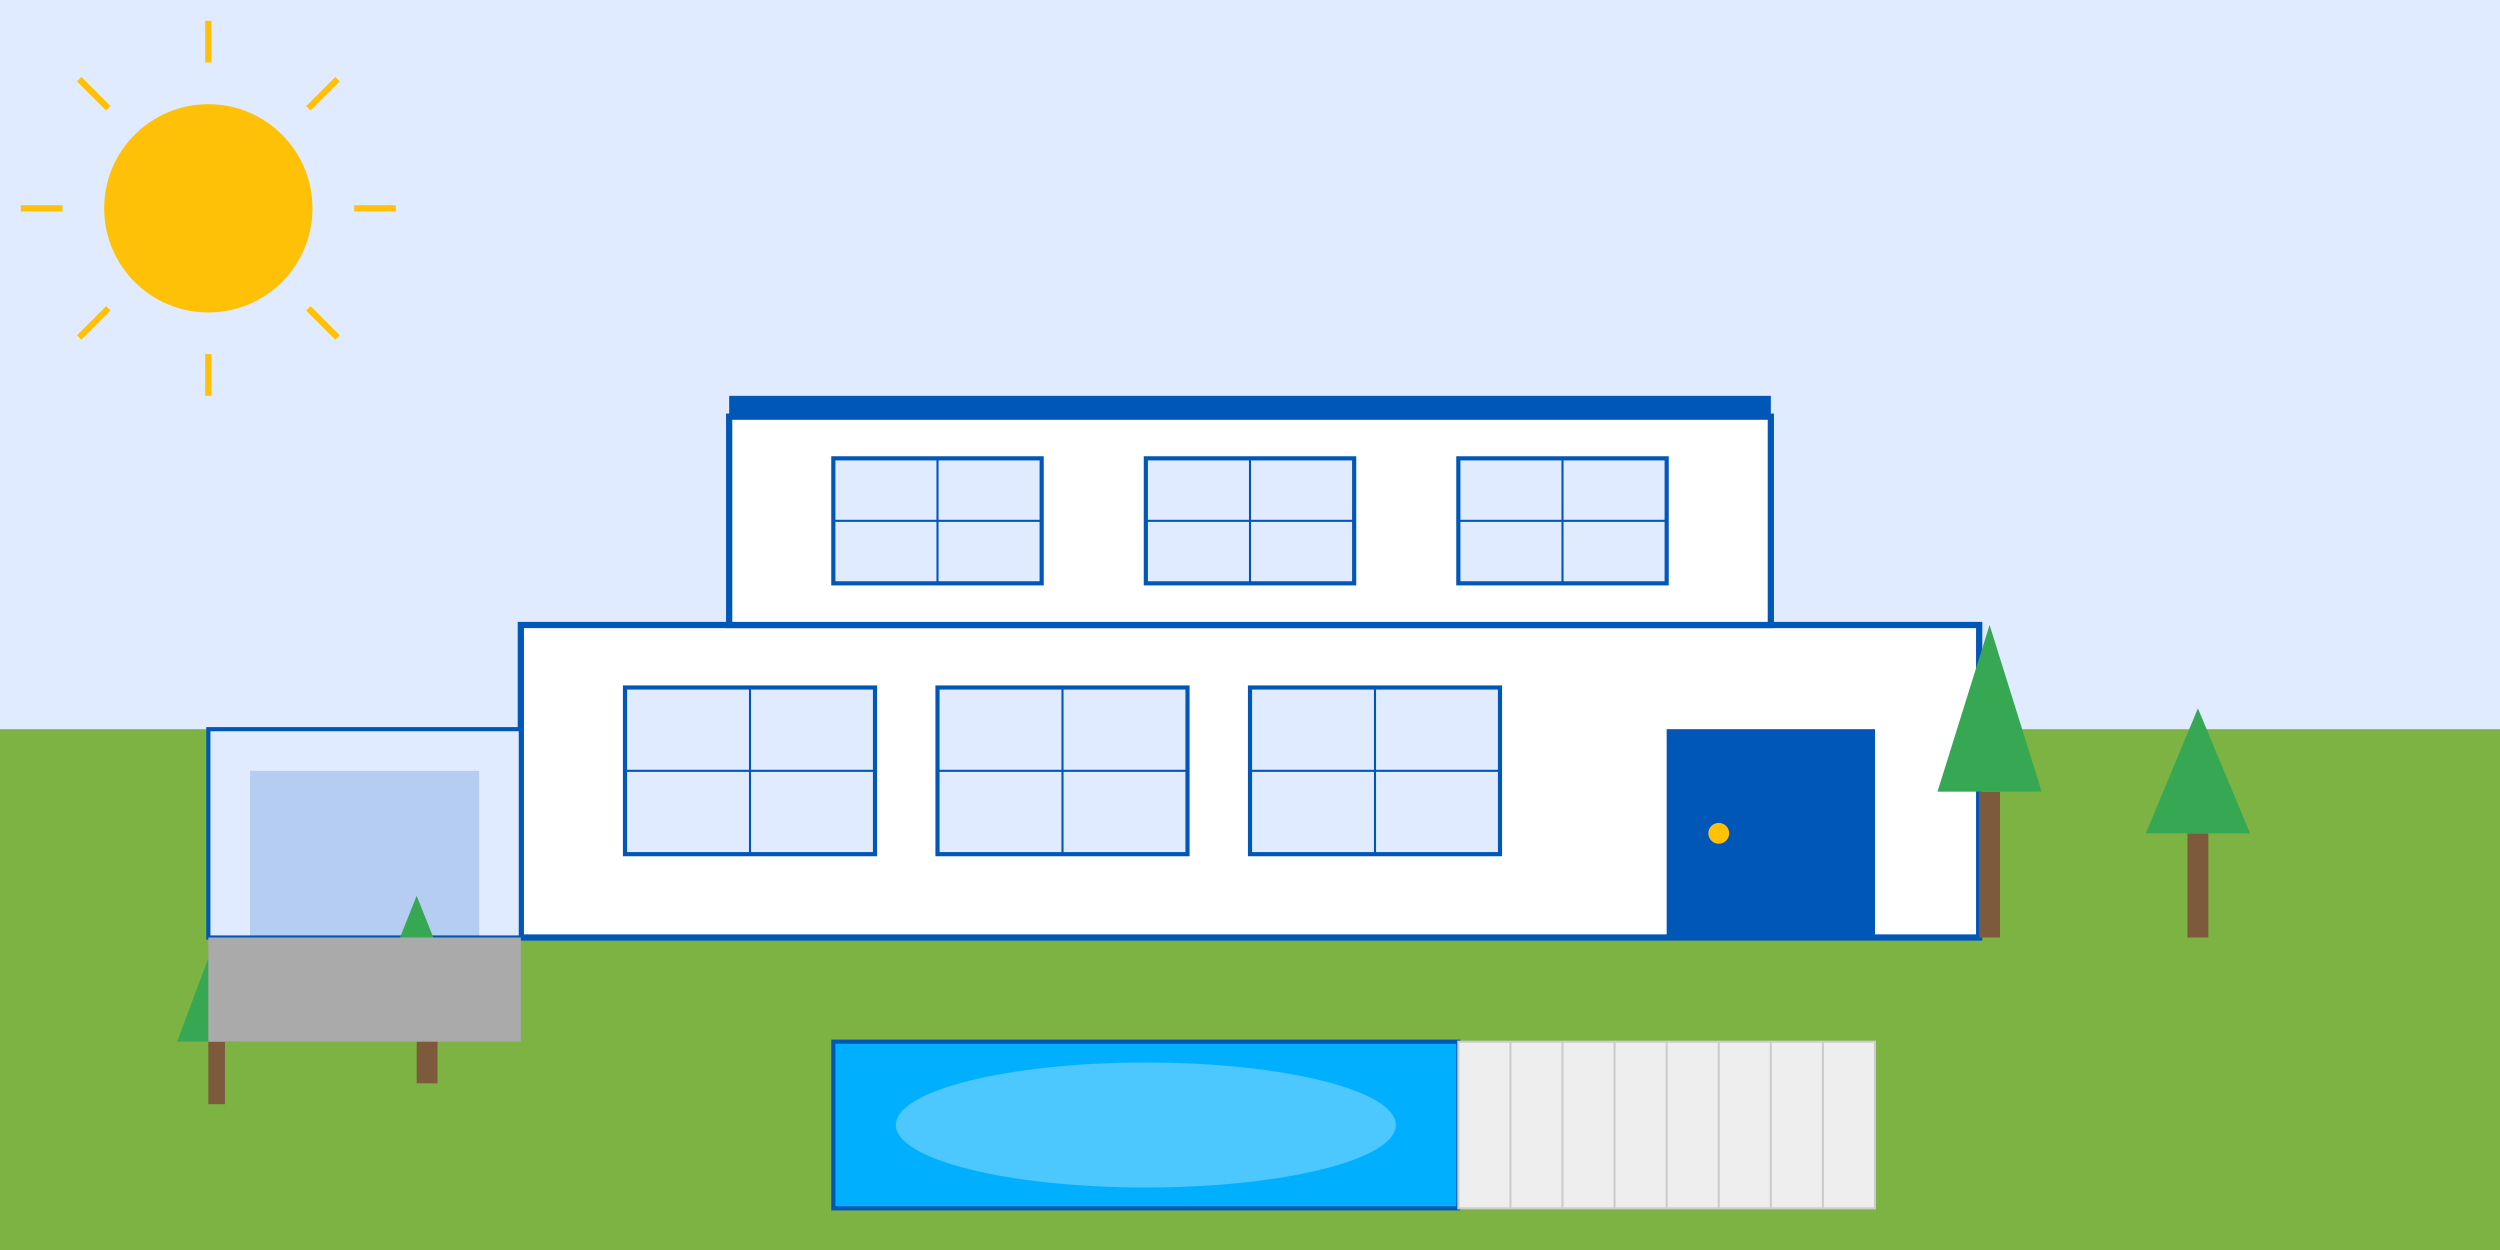 <svg xmlns="http://www.w3.org/2000/svg" width="1200" height="600" viewBox="0 0 1200 600">
  <rect width="1200" height="600" fill="#f7f9fc"/>
  
  <!-- Sky and background -->
  <rect x="0" y="0" width="1200" height="350" fill="#E1EBFF"/>
  
  <!-- Ground -->
  <rect x="0" y="350" width="1200" height="250" fill="#7CB342"/>
  
  <!-- Modern House -->
  <g>
    <!-- Main structure - First floor -->
    <rect x="250" y="300" width="700" height="150" fill="#FFFFFF" stroke="#0057B8" stroke-width="3"/>
    
    <!-- Second floor - Smaller -->
    <rect x="350" y="200" width="500" height="100" fill="#FFFFFF" stroke="#0057B8" stroke-width="3"/>
    
    <!-- Roof - Flat -->
    <rect x="350" y="190" width="500" height="10" fill="#0057B8"/>
    
    <!-- Windows - First floor -->
    <rect x="300" y="330" width="120" height="80" fill="#E1EBFF" stroke="#0057B8" stroke-width="2"/>
    <line x1="360" y1="330" x2="360" y2="410" stroke="#0057B8" stroke-width="1"/>
    <line x1="300" y1="370" x2="420" y2="370" stroke="#0057B8" stroke-width="1"/>
    
    <rect x="450" y="330" width="120" height="80" fill="#E1EBFF" stroke="#0057B8" stroke-width="2"/>
    <line x1="510" y1="330" x2="510" y2="410" stroke="#0057B8" stroke-width="1"/>
    <line x1="450" y1="370" x2="570" y2="370" stroke="#0057B8" stroke-width="1"/>
    
    <rect x="600" y="330" width="120" height="80" fill="#E1EBFF" stroke="#0057B8" stroke-width="2"/>
    <line x1="660" y1="330" x2="660" y2="410" stroke="#0057B8" stroke-width="1"/>
    <line x1="600" y1="370" x2="720" y2="370" stroke="#0057B8" stroke-width="1"/>
    
    <!-- Windows - Second floor -->
    <rect x="400" y="220" width="100" height="60" fill="#E1EBFF" stroke="#0057B8" stroke-width="2"/>
    <line x1="450" y1="220" x2="450" y2="280" stroke="#0057B8" stroke-width="1"/>
    <line x1="400" y1="250" x2="500" y2="250" stroke="#0057B8" stroke-width="1"/>
    
    <rect x="550" y="220" width="100" height="60" fill="#E1EBFF" stroke="#0057B8" stroke-width="2"/>
    <line x1="600" y1="220" x2="600" y2="280" stroke="#0057B8" stroke-width="1"/>
    <line x1="550" y1="250" x2="650" y2="250" stroke="#0057B8" stroke-width="1"/>
    
    <rect x="700" y="220" width="100" height="60" fill="#E1EBFF" stroke="#0057B8" stroke-width="2"/>
    <line x1="750" y1="220" x2="750" y2="280" stroke="#0057B8" stroke-width="1"/>
    <line x1="700" y1="250" x2="800" y2="250" stroke="#0057B8" stroke-width="1"/>
    
    <!-- Door -->
    <rect x="800" y="350" width="100" height="100" fill="#0057B8"/>
    <circle cx="825" cy="400" r="5" fill="#FFC107"/>
    
    <!-- Garage -->
    <rect x="100" y="350" width="150" height="100" fill="#E1EBFF" stroke="#0057B8" stroke-width="2"/>
    <rect x="120" y="370" width="110" height="80" fill="#0057B8" opacity="0.2"/>
  </g>
  
  <!-- Swimming pool -->
  <rect x="400" y="500" width="300" height="80" fill="#00B0FF" stroke="#0057B8" stroke-width="2"/>
  <ellipse cx="550" cy="540" rx="120" ry="30" fill="#FFFFFF" opacity="0.3"/>
  
  <!-- Terrace -->
  <rect x="700" y="500" width="200" height="80" fill="#EEEEEE" stroke="#CCCCCC" stroke-width="1"/>
  <g fill="none" stroke="#CCCCCC" stroke-width="1">
    <line x1="725" y1="500" x2="725" y2="580"/>
    <line x1="750" y1="500" x2="750" y2="580"/>
    <line x1="775" y1="500" x2="775" y2="580"/>
    <line x1="800" y1="500" x2="800" y2="580"/>
    <line x1="825" y1="500" x2="825" y2="580"/>
    <line x1="850" y1="500" x2="850" y2="580"/>
    <line x1="875" y1="500" x2="875" y2="580"/>
  </g>
  
  <!-- Trees and landscaping -->
  <g>
    <!-- Modern tree 1 -->
    <rect x="950" y="380" width="10" height="70" fill="#7E5A3C"/>
    <polygon points="930,380 980,380 955,300" fill="#36A853"/>
    
    <!-- Modern tree 2 -->
    <rect x="1050" y="400" width="10" height="50" fill="#7E5A3C"/>
    <polygon points="1030,400 1080,400 1055,340" fill="#36A853"/>
    
    <!-- Modern tree 3 -->
    <rect x="200" y="480" width="10" height="40" fill="#7E5A3C"/>
    <polygon points="180,480 220,480 200,430" fill="#36A853"/>
    
    <!-- Modern tree 4 -->
    <rect x="100" y="500" width="8" height="30" fill="#7E5A3C"/>
    <polygon points="85,500 115,500 100,460" fill="#36A853"/>
  </g>
  
  <!-- Sun -->
  <circle cx="100" cy="100" r="50" fill="#FFC107"/>
  <g stroke="#FFC107" stroke-width="3">
    <line x1="100" y1="30" x2="100" y2="10" />
    <line x1="100" y1="190" x2="100" y2="170" />
    <line x1="30" y1="100" x2="10" y2="100" />
    <line x1="190" y1="100" x2="170" y2="100" />
    <line x1="52" y1="52" x2="38" y2="38" />
    <line x1="162" y1="162" x2="148" y2="148" />
    <line x1="148" y1="52" x2="162" y2="38" />
    <line x1="38" y1="162" x2="52" y2="148" />
  </g>
  
  <!-- Driveway -->
  <path d="M250,450 L100,450 L100,500 L250,500" fill="#AAAAAA"/>
</svg>